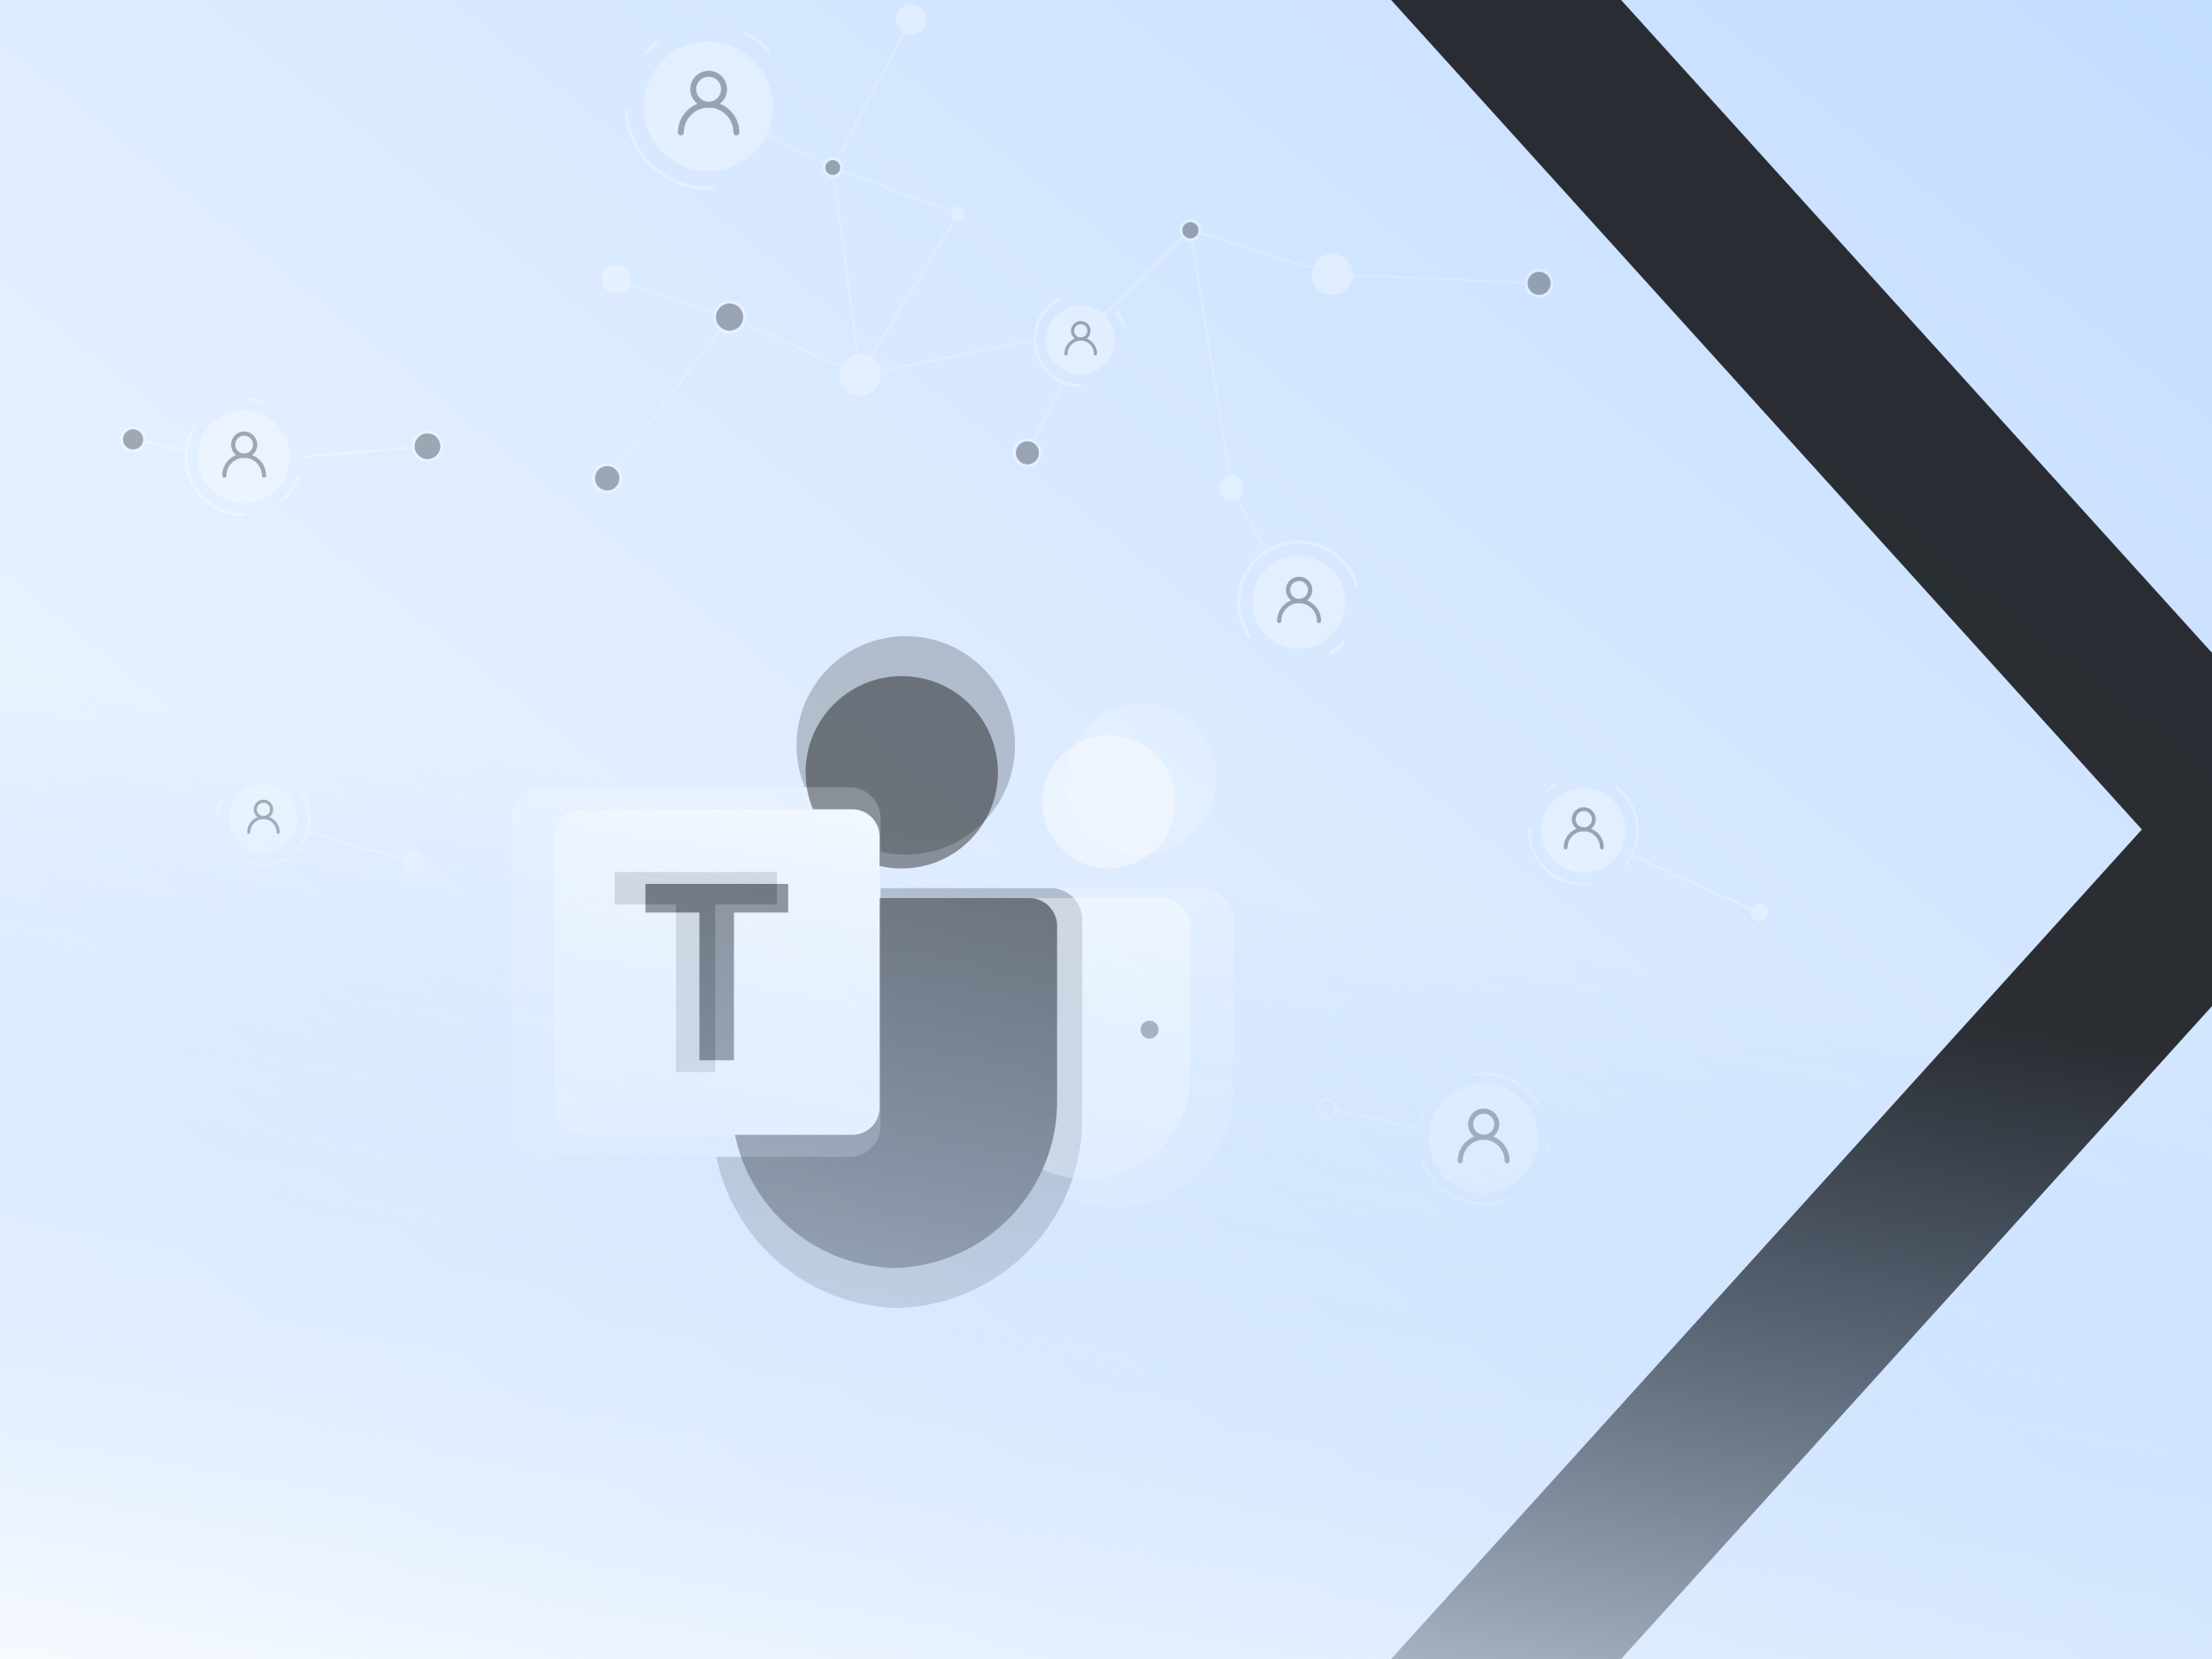 <svg xmlns="http://www.w3.org/2000/svg" width="2048" height="1536" fill="none" viewBox="0 0 2048 1536">
  <g clip-path="url(#a)">
    <path fill="url(#b)" d="M0 0h2048v1536H0z"/>
    <g filter="url(#c)" opacity=".8" style="mix-blend-mode:lighten">
      <path fill="#000" d="M1498.93 0 2194 767.994 1498.93 1536H1286l695.07-768.006L1286 0h212.93Z"/>
    </g>
    <g clip-path="url(#d)" opacity=".2" style="mix-blend-mode:overlay">
      <path fill="#fff" d="M939.637 822.25h172.803c16.33 0 29.56 13.228 29.56 29.545v157.315c0 59.97-48.64 108.59-108.64 108.59h-.51c-60.006.01-108.654-48.6-108.662-108.57V837.691c0-8.528 6.917-15.441 15.449-15.441Z"/>
      <path fill="#fff" stroke="#fff" d="M1056.43 651.699c38.39 0 69.51 31.105 69.51 69.475 0 38.37-31.12 69.475-69.51 69.475s-69.512-31.105-69.512-69.475c0-38.37 31.122-69.475 69.512-69.475Z"/>
      <path fill="#000" d="M838.616 791.15c55.852 0 101.128-45.253 101.128-101.075S894.468 589 838.616 589c-55.851 0-101.128 45.253-101.128 101.075S782.765 791.15 838.616 791.15Zm134.842 31.1H688.215c-16.132.399-28.892 13.779-28.518 29.903v179.427c-2.253 96.76 74.336 177.05 171.14 179.42 96.803-2.37 173.393-82.66 171.143-179.42V852.153c.37-16.124-12.391-29.504-28.522-29.903Z"/>
      <path fill="#fff" d="M501.518 728.949h285.243c15.75 0 28.518 12.762 28.518 28.503v285.098c0 15.74-12.768 28.5-28.518 28.5H501.518c-15.75 0-28.518-12.76-28.518-28.5V757.452c0-15.741 12.768-28.503 28.518-28.503Z"/>
      <path fill="#000" d="M719.191 837.456H662.17v155.189h-36.328V837.456h-56.756v-30.104h150.105v30.104Z"/>
    </g>
    <g clip-path="url(#e)" opacity=".4" style="mix-blend-mode:overlay">
      <path fill="#fff" d="M923.836 831.5h152.144c14.37 0 26.02 11.654 26.02 26.03v138.603c0 52.837-42.82 95.667-95.65 95.667h-.45c-52.828.01-95.658-42.82-95.666-95.654V845.104c.001-7.513 6.09-13.604 13.602-13.604Z"/>
      <path fill="#fff" stroke="#fff" d="M1026.66 681.301c33.77 0 61.14 27.378 61.14 61.15s-27.37 61.15-61.14 61.15c-33.763 0-61.136-27.378-61.137-61.15 0-33.772 27.374-61.15 61.137-61.15Z"/>
      <path fill="#000" d="M834.894 804.1c49.173 0 89.035-39.869 89.035-89.05S884.067 626 834.894 626c-49.172 0-89.035 39.869-89.035 89.05s39.863 89.05 89.035 89.05Zm118.718 27.4H702.478c-14.202.352-25.437 12.14-25.107 26.345v158.085c-1.984 85.24 65.447 155.98 150.674 158.07 85.228-2.09 152.658-72.83 150.675-158.07V857.845c.329-14.205-10.906-25.993-25.108-26.345Z"/>
      <path fill="#fff" d="M538.108 749.301h251.133c13.867 0 25.108 11.243 25.108 25.112v251.177c0 13.87-11.242 25.11-25.108 25.11H538.108c-13.867 0-25.108-11.24-25.108-25.11V774.413c0-13.869 11.241-25.112 25.108-25.112Z"/>
      <path fill="#000" d="M729.753 844.898h-50.202v136.726h-31.984V844.898h-49.969v-26.523h132.155v26.523Z"/>
    </g>
    <g opacity=".3" style="mix-blend-mode:lighten">
      <g opacity=".6">
        <path fill="#fff" d="m771.486 156.598-115.877-58.73.969-1.92 113.994 57.777 72.101-136.194 1.895 1.01-73.082 138.057Z"/>
        <path fill="#fff" d="m796.935 348.502-.551-.244-.79.159-.072-.539-120.436-53.33-104.973-35.041.679-2.044 105.067 35.08 119.33 52.833-25.453-191.845 118.788 43.803-.679 1.116-89.155 147.149 159.19-31.95.423 2.108-161.125 32.339-.247.406h.004Zm-24.599-191.717 24.834 187.18 88.165-145.519-112.999-41.665v.004Z"/>
        <path fill="#fff" d="M674.596 292.894 561.355 442.215l1.71 1.301 113.241-149.321-1.71-1.301Zm348.224-.769-1.5-1.543 80.54-78.605.61.192 131.05 40.776 191.52 8.286-.08 2.151-191.82-8.299-.13-.043-130.56-40.626-79.63 77.711Z"/>
        <path fill="#fff" d="m1171.48 511.28-32.18-59.372-38.21-238.539 2.13-.342 38.17 238.355 31.98 58.872-1.89 1.026ZM983.939 353.683l-33.63 65.067 1.907.989 33.63-65.067-1.907-.989Z"/>
      </g>
      <path fill="#fff" d="M1202.49 600.568c-23.71 0-42.95-19.259-42.95-43.02 0-23.757 19.23-43.021 42.95-43.021 23.72 0 42.96 19.259 42.96 43.021 0 23.757-19.23 43.02-42.96 43.02Z"/>
      <path fill="#fff" d="M1232.7 605.683c-.47 0-.93-.227-1.2-.654a1.438 1.438 0 0 1 .42-1.984 54.132 54.132 0 0 0 8.84-7.18 53.78 53.78 0 0 0 1.77-1.851 1.43 1.43 0 0 1 2.02-.094c.59.534.63 1.441.1 2.031a57.45 57.45 0 0 1-11.17 9.501c-.24.158-.51.231-.78.231Zm-76.11-15.359c-.46 0-.9-.218-1.18-.624-6.47-9.489-9.9-20.606-9.9-32.151 0-15.249 5.93-29.577 16.69-40.361 10.77-10.784 25.08-16.719 40.29-16.719 15.22 0 29.53 5.935 40.3 16.715 6.64 6.653 11.58 14.905 14.26 23.851a1.43 1.43 0 0 1-.96 1.787c-.75.24-1.55-.201-1.78-.958-2.55-8.496-7.24-16.33-13.55-22.654-10.22-10.236-23.81-15.876-38.27-15.876-14.45 0-28.04 5.64-38.27 15.881-10.22 10.236-15.84 23.851-15.84 38.329 0 10.968 3.25 21.525 9.39 30.535.45.654.28 1.548-.37 1.993-.25.166-.53.247-.81.247v.005Z"/>
      <path fill="#000" d="M1221.18 576.868c-1.09 0-1.97-.881-1.97-1.967 0-9.082-7.38-16.471-16.44-16.471-9.07 0-16.45 7.389-16.45 16.471a1.965 1.965 0 1 1-3.93 0c0-11.25 9.14-20.405 20.38-20.405 11.23 0 20.37 9.155 20.37 20.405 0 1.086-.88 1.967-1.96 1.967Z"/>
      <path fill="#000" d="M1202.77 558.432c-6.73 0-12.21-5.486-12.21-12.234 0-6.747 5.48-12.233 12.21-12.233s12.21 5.486 12.21 12.233c0 6.748-5.48 12.234-12.21 12.234Zm0-20.533c-4.57 0-8.29 3.724-8.29 8.299 0 4.576 3.72 8.3 8.29 8.3 4.57 0 8.28-3.724 8.28-8.3 0-4.575-3.71-8.299-8.28-8.299Z"/>
      <path fill="#fff" d="M655.718 158.378c-33.069 0-59.874-26.849-59.874-59.97 0-33.122 26.805-59.97 59.874-59.97 33.068 0 59.874 26.848 59.874 59.97 0 33.121-26.806 59.97-59.874 59.97Z"/>
      <path fill="#fff" d="M655.723 175.807c-40.847 0-74.727-31.959-77.134-72.751a1.434 1.434 0 0 1 1.344-1.518c.782-.026 1.469.556 1.516 1.347 2.318 39.283 34.942 70.057 74.269 70.057 1.268 0 2.536-.034 3.796-.103.794-.025 1.464.569 1.502 1.36a1.432 1.432 0 0 1-1.357 1.505 85.532 85.532 0 0 1-3.936.103ZM597.492 51.18c-.324 0-.649-.107-.918-.334a1.438 1.438 0 0 1-.179-2.022 78.39 78.39 0 0 1 10.348-10.28c.611-.5 1.516-.41 2.015.197a1.44 1.44 0 0 1-.196 2.023 75.45 75.45 0 0 0-9.968 9.898 1.42 1.42 0 0 1-1.102.514v.004Zm113.904-2.908a1.43 1.43 0 0 1-1.05-.457 74.288 74.288 0 0 0-22.481-16.63 1.435 1.435 0 0 1 1.238-2.586 77.137 77.137 0 0 1 23.343 17.266c.538.581.5 1.488-.077 2.027a1.42 1.42 0 0 1-.973.38Z"/>
      <path fill="#000" d="M681.755 125.353a2.74 2.74 0 0 1-2.737-2.741c0-12.661-10.284-22.962-22.925-22.962-12.64 0-22.925 10.301-22.925 22.962a2.74 2.74 0 0 1-2.736 2.741 2.74 2.74 0 0 1-2.737-2.741c0-15.685 12.739-28.444 28.403-28.444 15.663 0 28.398 12.759 28.398 28.444a2.74 2.74 0 0 1-2.737 2.741h-.004Z"/>
      <path fill="#000" d="M656.095 99.648c-9.387 0-17.025-7.646-17.025-17.049 0-9.402 7.638-17.052 17.025-17.052 9.388 0 17.026 7.65 17.026 17.052 0 9.403-7.638 17.049-17.026 17.049Zm0-28.624c-6.369 0-11.552 5.191-11.552 11.571s5.183 11.57 11.552 11.57c6.37 0 11.548-5.19 11.548-11.57s-5.182-11.57-11.548-11.57Z"/>
      <path fill="#fff" d="M1000.43 346.602c-17.585 0-31.844-14.282-31.844-31.899s14.259-31.894 31.844-31.894c17.59 0 31.85 14.281 31.85 31.894 0 17.617-14.26 31.899-31.85 31.899Z"/>
      <path fill="#fff" d="M1000.43 358.547c-24.132 0-43.77-19.665-43.77-43.841 0-16.98 9.934-32.583 25.303-39.758a1.436 1.436 0 0 1 1.213 2.604c-14.366 6.705-23.651 21.29-23.651 37.158 0 22.59 18.348 40.973 40.905 40.973.79 0 1.43.641 1.43 1.432a1.43 1.43 0 0 1-1.43 1.432Zm40.27-55.536c-.6 0-1.16-.384-1.36-.992a40.625 40.625 0 0 0-6.42-12.203 1.44 1.44 0 0 1 .27-2.014 1.426 1.426 0 0 1 2 .265 43.49 43.49 0 0 1 6.87 13.063 1.429 1.429 0 0 1-1.36 1.881Z"/>
      <path fill="#000" d="M1014.28 329.036c-.8 0-1.46-.65-1.46-1.458 0-6.735-5.46-12.217-12.19-12.217-6.722 0-12.191 5.482-12.191 12.217a1.456 1.456 0 1 1-2.912 0c0-8.343 6.775-15.129 15.103-15.129 8.33 0 15.11 6.786 15.11 15.129 0 .808-.66 1.458-1.46 1.458Z"/>
      <path fill="#000" d="M1000.63 315.361c-4.992 0-9.052-4.066-9.052-9.069 0-5.003 4.06-9.069 9.052-9.069 5 0 9.06 4.066 9.06 9.069 0 5.003-4.06 9.069-9.06 9.069Zm0-15.222c-3.383 0-6.14 2.762-6.14 6.157s2.757 6.153 6.14 6.153c3.39 0 6.15-2.762 6.15-6.153 0-3.391-2.76-6.157-6.15-6.157Z"/>
      <path fill="#fff" d="M893.298 197.888a6.375 6.375 0 0 1-6.37 6.379 6.374 6.374 0 0 1-6.369-6.379c0-3.524 2.851-6.38 6.369-6.38a6.375 6.375 0 0 1 6.37 6.38Zm-78.493 154.833c3.058-10.114-2.648-20.797-12.746-23.86-10.098-3.063-20.764 2.653-23.822 12.767-3.058 10.114 2.648 20.797 12.746 23.86 10.098 3.063 20.764-2.653 23.822-12.767Zm337.015 99.014c0 6.341-5.13 11.481-11.46 11.481-6.33 0-11.46-5.14-11.46-11.481s5.13-11.481 11.46-11.481c6.33 0 11.46 5.14 11.46 11.481Zm100.24-193.653c2.22-10.331-4.34-20.51-14.66-22.736-10.31-2.226-20.47 4.344-22.7 14.675-2.22 10.331 4.34 20.51 14.66 22.736 10.31 2.226 20.47-4.344 22.7-14.675Zm-668.244.4c0 7.398-5.985 13.392-13.371 13.392s-13.371-5.994-13.371-13.392c0-7.397 5.985-13.392 13.371-13.392s13.371 5.995 13.371 13.392ZM857.632 18.034c0 7.748-6.272 14.03-14.011 14.03-7.74 0-14.012-6.282-14.012-14.03 0-7.748 6.276-14.034 14.012-14.034 7.735 0 14.011 6.281 14.011 14.034Z"/>
      <path fill="#000" d="M689.522 293.553c0 7.748-6.271 14.034-14.011 14.034-7.74 0-14.011-6.282-14.011-14.034 0-7.752 6.271-14.03 14.011-14.03 7.74 0 14.011 6.282 14.011 14.03Z"/>
      <path fill="#fff" d="M675.516 309.022c-8.517 0-15.442-6.935-15.442-15.466 0-8.531 6.929-15.466 15.442-15.466 8.512 0 15.441 6.94 15.441 15.466s-6.929 15.466-15.441 15.466Zm0-28.063c-6.933 0-12.577 5.653-12.577 12.601 0 6.949 5.639 12.597 12.577 12.597 6.937 0 12.576-5.648 12.576-12.597 0-6.948-5.639-12.601-12.576-12.601Z"/>
      <path fill="#000" d="M951.243 431.326c6.682 0 12.099-5.425 12.099-12.118 0-6.693-5.417-12.118-12.099-12.118s-12.098 5.425-12.098 12.118c0 6.693 5.416 12.118 12.098 12.118Z"/>
      <path fill="#fff" d="M951.24 432.758c-7.462 0-13.533-6.076-13.533-13.551 0-7.474 6.071-13.555 13.533-13.555s13.529 6.081 13.529 13.555c0 7.475-6.071 13.551-13.529 13.551Zm0-24.237c-5.883 0-10.664 4.794-10.664 10.686s4.786 10.681 10.664 10.681c5.879 0 10.664-4.793 10.664-10.681 0-5.888-4.785-10.686-10.664-10.686Z"/>
      <path fill="#000" d="M1111.07 213.198c0 4.93-3.99 8.928-8.91 8.928s-8.91-3.998-8.91-8.928c0-4.93 3.99-8.928 8.91-8.928s8.91 3.998 8.91 8.928Z"/>
      <path fill="#fff" d="M1102.16 223.562c-5.71 0-10.35-4.648-10.35-10.365 0-5.717 4.64-10.361 10.35-10.361 5.7 0 10.35 4.648 10.35 10.361 0 5.712-4.65 10.365-10.35 10.365Zm0-17.857c-4.13 0-7.49 3.361-7.49 7.496s3.36 7.496 7.49 7.496c4.13 0 7.48-3.361 7.48-7.496s-3.35-7.496-7.48-7.496Z"/>
      <path fill="#000" d="M1437.1 262.309c0 6.692-5.41 12.119-12.1 12.119-6.68 0-12.09-5.427-12.09-12.119 0-6.691 5.41-12.118 12.09-12.118 6.69 0 12.1 5.427 12.1 12.118Z"/>
      <path fill="#fff" d="M1425 275.863c-7.46 0-13.54-6.076-13.54-13.551 0-7.474 6.08-13.55 13.54-13.55 7.46 0 13.53 6.076 13.53 13.55 0 7.475-6.07 13.551-13.53 13.551Zm0-24.236c-5.88 0-10.67 4.793-10.67 10.681 0 5.888 4.79 10.681 10.67 10.681s10.66-4.793 10.66-10.681c0-5.888-4.78-10.681-10.66-10.681Z"/>
      <path fill="#000" d="M574.907 442.806c0 7.047-5.704 12.755-12.735 12.755s-12.734-5.713-12.734-12.755c0-7.043 5.703-12.755 12.734-12.755s12.735 5.712 12.735 12.755Z"/>
      <path fill="#fff" d="M562.169 456.993c-7.812 0-14.169-6.367-14.169-14.192s6.357-14.188 14.169-14.188c7.813 0 14.169 6.363 14.169 14.188s-6.356 14.192-14.169 14.192Zm0-25.511c-6.233 0-11.304 5.08-11.304 11.323s5.071 11.323 11.304 11.323c6.233 0 11.305-5.08 11.305-11.323s-5.072-11.323-11.305-11.323Z"/>
      <path fill="#000" d="M779.313 155.162c0 4.58-3.705 8.291-8.277 8.291-4.573 0-8.278-3.711-8.278-8.291 0-4.579 3.705-8.291 8.278-8.291 4.572 0 8.277 3.712 8.277 8.291Z"/>
      <path fill="#fff" d="M771.033 164.881c-5.354 0-9.713-4.361-9.713-9.728 0-5.366 4.355-9.723 9.713-9.723 5.357 0 9.712 4.361 9.712 9.723 0 5.362-4.355 9.728-9.712 9.728Zm0-16.582c-3.774 0-6.844 3.074-6.844 6.854 0 3.78 3.07 6.859 6.844 6.859 3.773 0 6.843-3.075 6.843-6.859s-3.07-6.854-6.843-6.854Z"/>
      <path fill="#000" d="M1072.66 953.343c0 4.607-3.73 8.343-8.33 8.343s-8.33-3.736-8.33-8.343c0-4.607 3.73-8.343 8.33-8.343s8.33 3.736 8.33 8.343Z"/>
      <path fill="#fff" d="m1228.91 1025.32-.32 1.44 85.15 18.89.32-1.44-85.15-18.89Zm144.46 79.63c-27.98 0-50.66-22.71-50.66-50.73 0-28.02 22.68-50.74 50.66-50.74 27.97 0 50.65 22.72 50.65 50.74 0 28.02-22.68 50.73-50.65 50.73Z"/>
      <path fill="#fff" d="M1373.37 1115.39c-26.09 0-49.31-16.59-57.78-41.28a.934.934 0 0 1 .58-1.19.942.942 0 0 1 1.19.58c8.21 23.94 30.72 40.03 56.01 40.03 7.87 0 15.52-1.53 22.73-4.53.48-.2 1.02.03 1.22.5.2.48-.02 1.03-.5 1.22a60.662 60.662 0 0 1-23.45 4.68v-.01Zm58.33-45.51c-.08 0-.15 0-.23-.02-.5-.13-.8-.64-.68-1.14.74-2.95 1.26-6 1.54-9.05.05-.51.5-.87 1.01-.84.51.04.89.5.85 1.01-.29 3.15-.82 6.29-1.59 9.34-.1.42-.49.71-.9.71v-.01Zm-116-31.89a.941.941 0 0 1-.9-1.2c.9-3.02 2.04-6 3.4-8.85.22-.46.78-.66 1.24-.44.46.23.66.78.44 1.25a59.31 59.31 0 0 0-3.29 8.58.93.93 0 0 1-.89.66Zm109.63-13.18c-.32 0-.63-.17-.8-.46-10.59-18.16-30.2-29.434-51.16-29.434-3.91 0-7.8.383-11.59 1.137a.934.934 0 1 1-.36-1.834 61.68 61.68 0 0 1 11.95-1.172c21.62 0 41.84 11.633 52.77 30.353.25.45.1 1.02-.34 1.28-.15.08-.31.13-.47.13Z"/>
      <path fill="#000" d="M1395.4 1077.01c-1.28 0-2.31-1.04-2.31-2.32 0-10.71-8.71-19.43-19.4-19.43-10.7 0-19.4 8.72-19.4 19.43a2.32 2.32 0 0 1-2.31 2.32c-1.28 0-2.32-1.04-2.32-2.32 0-13.27 10.78-24.07 24.02-24.07 13.25 0 24.03 10.8 24.03 24.07a2.32 2.32 0 0 1-2.31 2.32Z"/>
      <path fill="#000" d="M1373.69 1055.26c-7.94 0-14.4-6.47-14.4-14.42 0-7.96 6.46-14.43 14.4-14.43s14.4 6.47 14.4 14.43c0 7.95-6.46 14.42-14.4 14.42Zm0-24.21c-5.39 0-9.78 4.39-9.78 9.79 0 5.39 4.39 9.79 9.78 9.79 5.38 0 9.77-4.4 9.77-9.79 0-5.4-4.39-9.79-9.77-9.79Z"/>
      <path fill="#fff" d="M1228.78 1035.4c-5.14 0-9.32-4.19-9.32-9.33 0-5.15 4.18-9.34 9.32-9.34 5.14 0 9.32 4.19 9.32 9.34 0 5.14-4.18 9.33-9.32 9.33Zm0-16.69c-4.05 0-7.34 3.3-7.34 7.36 0 4.05 3.29 7.35 7.34 7.35s7.34-3.3 7.34-7.35c0-4.06-3.29-7.36-7.34-7.36ZM123.446 405.771l-.458 2.096 49.305 10.795.458-2.096-49.305-10.795Zm272.252 6.286-116.471 9.838.179 2.133 116.471-9.837-.179-2.134Zm-127.16 10.918c0-23.653-19.143-42.827-42.757-42.827-23.614 0-42.758 19.174-42.758 42.827 0 23.652 19.144 42.826 42.758 42.826 23.614 0 42.757-19.174 42.757-42.826Z"/>
      <path fill="#fff" d="M225.782 478.031c-30.307 0-54.966-24.694-54.966-55.054 0-10.378 2.899-20.488 8.381-29.236a1.43 1.43 0 0 1 1.968-.451c.667.421.867 1.298.451 1.971-5.198 8.292-7.944 17.874-7.944 27.712 0 28.781 23.376 52.198 52.114 52.198a1.426 1.426 0 1 1 0 2.852l-.004.008Zm34.102-12.289c-.412 0-.82-.175-1.1-.52a1.427 1.427 0 0 1 .191-2.009 52.35 52.35 0 0 0 15.818-22.455 1.42 1.42 0 0 1 1.828-.855 1.429 1.429 0 0 1 .854 1.83 55.116 55.116 0 0 1-16.681 23.677 1.415 1.415 0 0 1-.905.328l-.005.004ZM242.646 373.5a1.41 1.41 0 0 1-.45-.077 52.094 52.094 0 0 0-13.596-2.567 1.428 1.428 0 0 1-1.347-1.507c.042-.787.739-1.328 1.5-1.349a54.86 54.86 0 0 1 14.344 2.712 1.429 1.429 0 0 1-.451 2.784v.004Z"/>
      <path fill="#000" d="M244.381 442.217a1.957 1.957 0 0 1-1.955-1.958c0-9.042-7.344-16.397-16.371-16.397-9.027 0-16.372 7.355-16.372 16.397a1.957 1.957 0 0 1-1.955 1.958 1.957 1.957 0 0 1-1.955-1.958c0-11.2 9.1-20.314 20.282-20.314 11.181 0 20.281 9.114 20.281 20.314a1.957 1.957 0 0 1-1.955 1.958Z"/>
      <path fill="#000" d="M226.05 423.862c-6.703 0-12.155-5.462-12.155-12.179 0-6.718 5.452-12.179 12.155-12.179 6.702 0 12.159 5.461 12.159 12.179 0 6.717-5.453 12.179-12.159 12.179Zm0-20.442c-4.548 0-8.25 3.708-8.25 8.263s3.702 8.262 8.25 8.262c4.547 0 8.249-3.707 8.249-8.262 0-4.555-3.702-8.263-8.249-8.263Zm-92.072 3.391c0 5.96-4.824 10.795-10.778 10.795-5.954 0-10.778-4.831-10.778-10.795 0-5.964 4.824-10.795 10.778-10.795 5.954 0 10.778 4.831 10.778 10.795Z"/>
      <path fill="#fff" d="M123.202 419.033c-6.728 0-12.202-5.483-12.202-12.222 0-6.738 5.474-12.221 12.202-12.221s12.202 5.483 12.202 12.221c0 6.739-5.474 12.222-12.202 12.222Zm0-21.587c-5.155 0-9.35 4.202-9.35 9.37 0 5.167 4.195 9.365 9.35 9.365 5.155 0 9.35-4.202 9.35-9.365 0-5.164-4.195-9.37-9.35-9.37Z"/>
      <path fill="#000" d="M409.107 413.165c0 7.364-5.959 13.332-13.312 13.332-7.352 0-13.311-5.968-13.311-13.332 0-7.365 5.959-13.333 13.311-13.333 7.353 0 13.312 5.968 13.312 13.333Z"/>
      <path fill="#fff" d="M395.794 427.928c-8.126 0-14.739-6.624-14.739-14.763s6.613-14.759 14.739-14.759c8.126 0 14.739 6.62 14.739 14.759s-6.613 14.763-14.739 14.763Zm0-26.67c-6.554 0-11.888 5.343-11.888 11.907s5.33 11.906 11.888 11.906 11.887-5.342 11.887-11.906c0-6.564-5.329-11.907-11.887-11.907ZM284.742 769.539l-.574 2.066 98.32 27.404.575-2.067-98.321-27.403Zm-41.025 19.969c-17.51 0-31.701-14.218-31.701-31.756S226.211 726 243.717 726c17.51 0 31.701 14.218 31.701 31.752 0 17.538-14.195 31.756-31.701 31.756Z"/>
      <path fill="#fff" d="M243.733 801.931a44.077 44.077 0 0 1-15.963-2.979 1.43 1.43 0 0 1 1.029-2.665 41.165 41.165 0 0 0 14.934 2.788 41.138 41.138 0 0 0 27.562-10.587 41.423 41.423 0 0 0 13.685-30.751 41.279 41.279 0 0 0-10.57-27.606 1.434 1.434 0 0 1 .106-2.018 1.424 1.424 0 0 1 2.015.107 44.138 44.138 0 0 1 11.301 29.517c0 12.528-5.334 24.511-14.629 32.875a43.996 43.996 0 0 1-29.47 11.315v.004Zm-42.304-48.524c-.064 0-.128-.004-.196-.017a1.426 1.426 0 0 1-1.22-1.609 44.021 44.021 0 0 1 4.361-14.026 1.427 1.427 0 0 1 1.917-.63 1.43 1.43 0 0 1 .624 1.92 41.217 41.217 0 0 0-4.075 13.124 1.428 1.428 0 0 1-1.411 1.238Z"/>
      <path fill="#000" d="M257.507 772.016a1.45 1.45 0 0 1-1.449-1.451c0-6.705-5.445-12.162-12.139-12.162-6.693 0-12.138 5.457-12.138 12.162a1.45 1.45 0 1 1-2.898 0c0-8.305 6.745-15.061 15.036-15.061 8.292 0 15.037 6.756 15.037 15.061a1.45 1.45 0 0 1-1.449 1.451Z"/>
      <path fill="#000" d="M243.921 758.401c-4.973 0-9.015-4.048-9.015-9.028 0-4.981 4.042-9.029 9.015-9.029 4.972 0 9.014 4.048 9.014 9.029 0 4.98-4.042 9.028-9.014 9.028Zm0-15.154c-3.375 0-6.116 2.75-6.116 6.13s2.745 6.125 6.116 6.125c3.37 0 6.115-2.75 6.115-6.125 0-3.376-2.745-6.13-6.115-6.13Z"/>
      <path fill="#fff" d="M392.903 797.966c0 5.61-4.539 10.161-10.141 10.161s-10.145-4.546-10.145-10.161c0-5.615 4.539-10.161 10.145-10.161s10.141 4.546 10.141 10.161Zm1118.077-6.893-.62 1.368 118.32 53.261.62-1.368-118.32-53.261Zm-44.88 16.894c-21.59 0-39.09-17.531-39.09-39.157 0-21.627 17.5-39.158 39.09-39.158 21.59 0 39.1 17.531 39.1 39.158 0 21.626-17.51 39.157-39.1 39.157Z"/>
      <path fill="#fff" d="M1466.1 819.992c-28.17 0-51.1-22.959-51.1-51.181 0-.418.01-.838.01-1.256.02-.555.52-1.014 1.03-.978.55.012.99.471.98 1.023-.01.403-.02.805-.02 1.211 0 27.118 22.03 49.18 49.1 49.18 1.66 0 3.33-.087 4.96-.251a.996.996 0 0 1 1.09.898.997.997 0 0 1-.89 1.098c-1.7.17-3.44.256-5.16.256Zm39.21-18.938a.965.965 0 0 1-.62-.218 1 1 0 0 1-.16-1.408c6.98-8.776 10.67-19.365 10.67-30.617 0-15.538-7.1-29.836-19.48-39.232-.44-.334-.53-.96-.2-1.402.34-.438.97-.528 1.4-.194 12.89 9.775 20.28 24.657 20.28 40.828 0 11.711-3.84 22.727-11.11 31.864a.99.99 0 0 1-.78.376v.003Zm-73.3-68.009c-.27 0-.54-.107-.74-.319a1.014 1.014 0 0 1 .05-1.417 51.292 51.292 0 0 1 8.11-6.163 1 1 0 0 1 1.04 1.707 49.86 49.86 0 0 0-7.79 5.924.97.97 0 0 1-.67.265v.003Z"/>
      <path fill="#000" d="M1483.11 786.397c-.99 0-1.79-.8-1.79-1.79 0-8.269-6.72-14.995-14.97-14.995s-14.97 6.726-14.97 14.995c0 .987-.8 1.79-1.78 1.79-.99 0-1.79-.8-1.79-1.79 0-10.24 8.32-18.572 18.54-18.572 10.22 0 18.54 8.332 18.54 18.572 0 .987-.8 1.79-1.78 1.79Z"/>
      <path fill="#000" d="M1466.35 769.616c-6.13 0-11.12-4.993-11.12-11.132 0-6.139 4.99-11.132 11.12-11.132 6.13 0 11.11 4.993 11.11 11.132 0 6.139-4.98 11.132-11.11 11.132Zm0-18.688c-4.16 0-7.54 3.389-7.54 7.556s3.38 7.553 7.54 7.553 7.54-3.389 7.54-7.553-3.38-7.556-7.54-7.556Z"/>
      <path fill="#fff" d="M1636.98 844.99c0 4.423-3.58 8.009-8 8.009s-8-3.586-8-8.009c0-4.424 3.58-8.01 8-8.01s8 3.586 8 8.01Z"/>
    </g>
    <path fill="url(#f)" d="M0 0h2048v1536H0z" style="mix-blend-mode:soft-light"/>
  </g>
  <defs>
    <clipPath id="a">
      <path fill="#fff" d="M0 0h2048v1536H0z"/>
    </clipPath>
    <clipPath id="d">
      <path fill="#fff" d="M473 589h669v622H473z"/>
    </clipPath>
    <clipPath id="e">
      <path fill="#fff" d="M513 626h589v548H513z"/>
    </clipPath>
    <linearGradient id="b" x1="-33.916" x2="2996" y1="2021.7" y2="-1719" gradientUnits="userSpaceOnUse">
      <stop stop-color="#fff"/>
      <stop offset="1" stop-color="#9BC6FF"/>
    </linearGradient>
    <linearGradient id="f" x1="642" x2="813" y1="1737.5" y2="768" gradientUnits="userSpaceOnUse">
      <stop stop-color="#fff"/>
      <stop offset="1" stop-color="#9BC6FF" stop-opacity="0"/>
    </linearGradient>
    <filter id="c" width="1113.8" height="1741.8" x="1185.1" y="-102.9" color-interpolation-filters="sRGB" filterUnits="userSpaceOnUse">
      <feFlood flood-opacity="0" result="BackgroundImageFix"/>
      <feColorMatrix in="SourceAlpha" result="hardAlpha" values="0 0 0 0 0 0 0 0 0 0 0 0 0 0 0 0 0 0 127 0"/>
      <feOffset dx="2"/>
      <feGaussianBlur stdDeviation="51.45"/>
      <feComposite in2="hardAlpha" operator="out"/>
      <feColorMatrix values="0 0 0 0 1 0 0 0 0 1 0 0 0 0 1 0 0 0 1 0"/>
      <feBlend in2="BackgroundImageFix" result="effect1_dropShadow_15836_145135"/>
      <feBlend in="SourceGraphic" in2="effect1_dropShadow_15836_145135" result="shape"/>
    </filter>
  </defs>
</svg>
